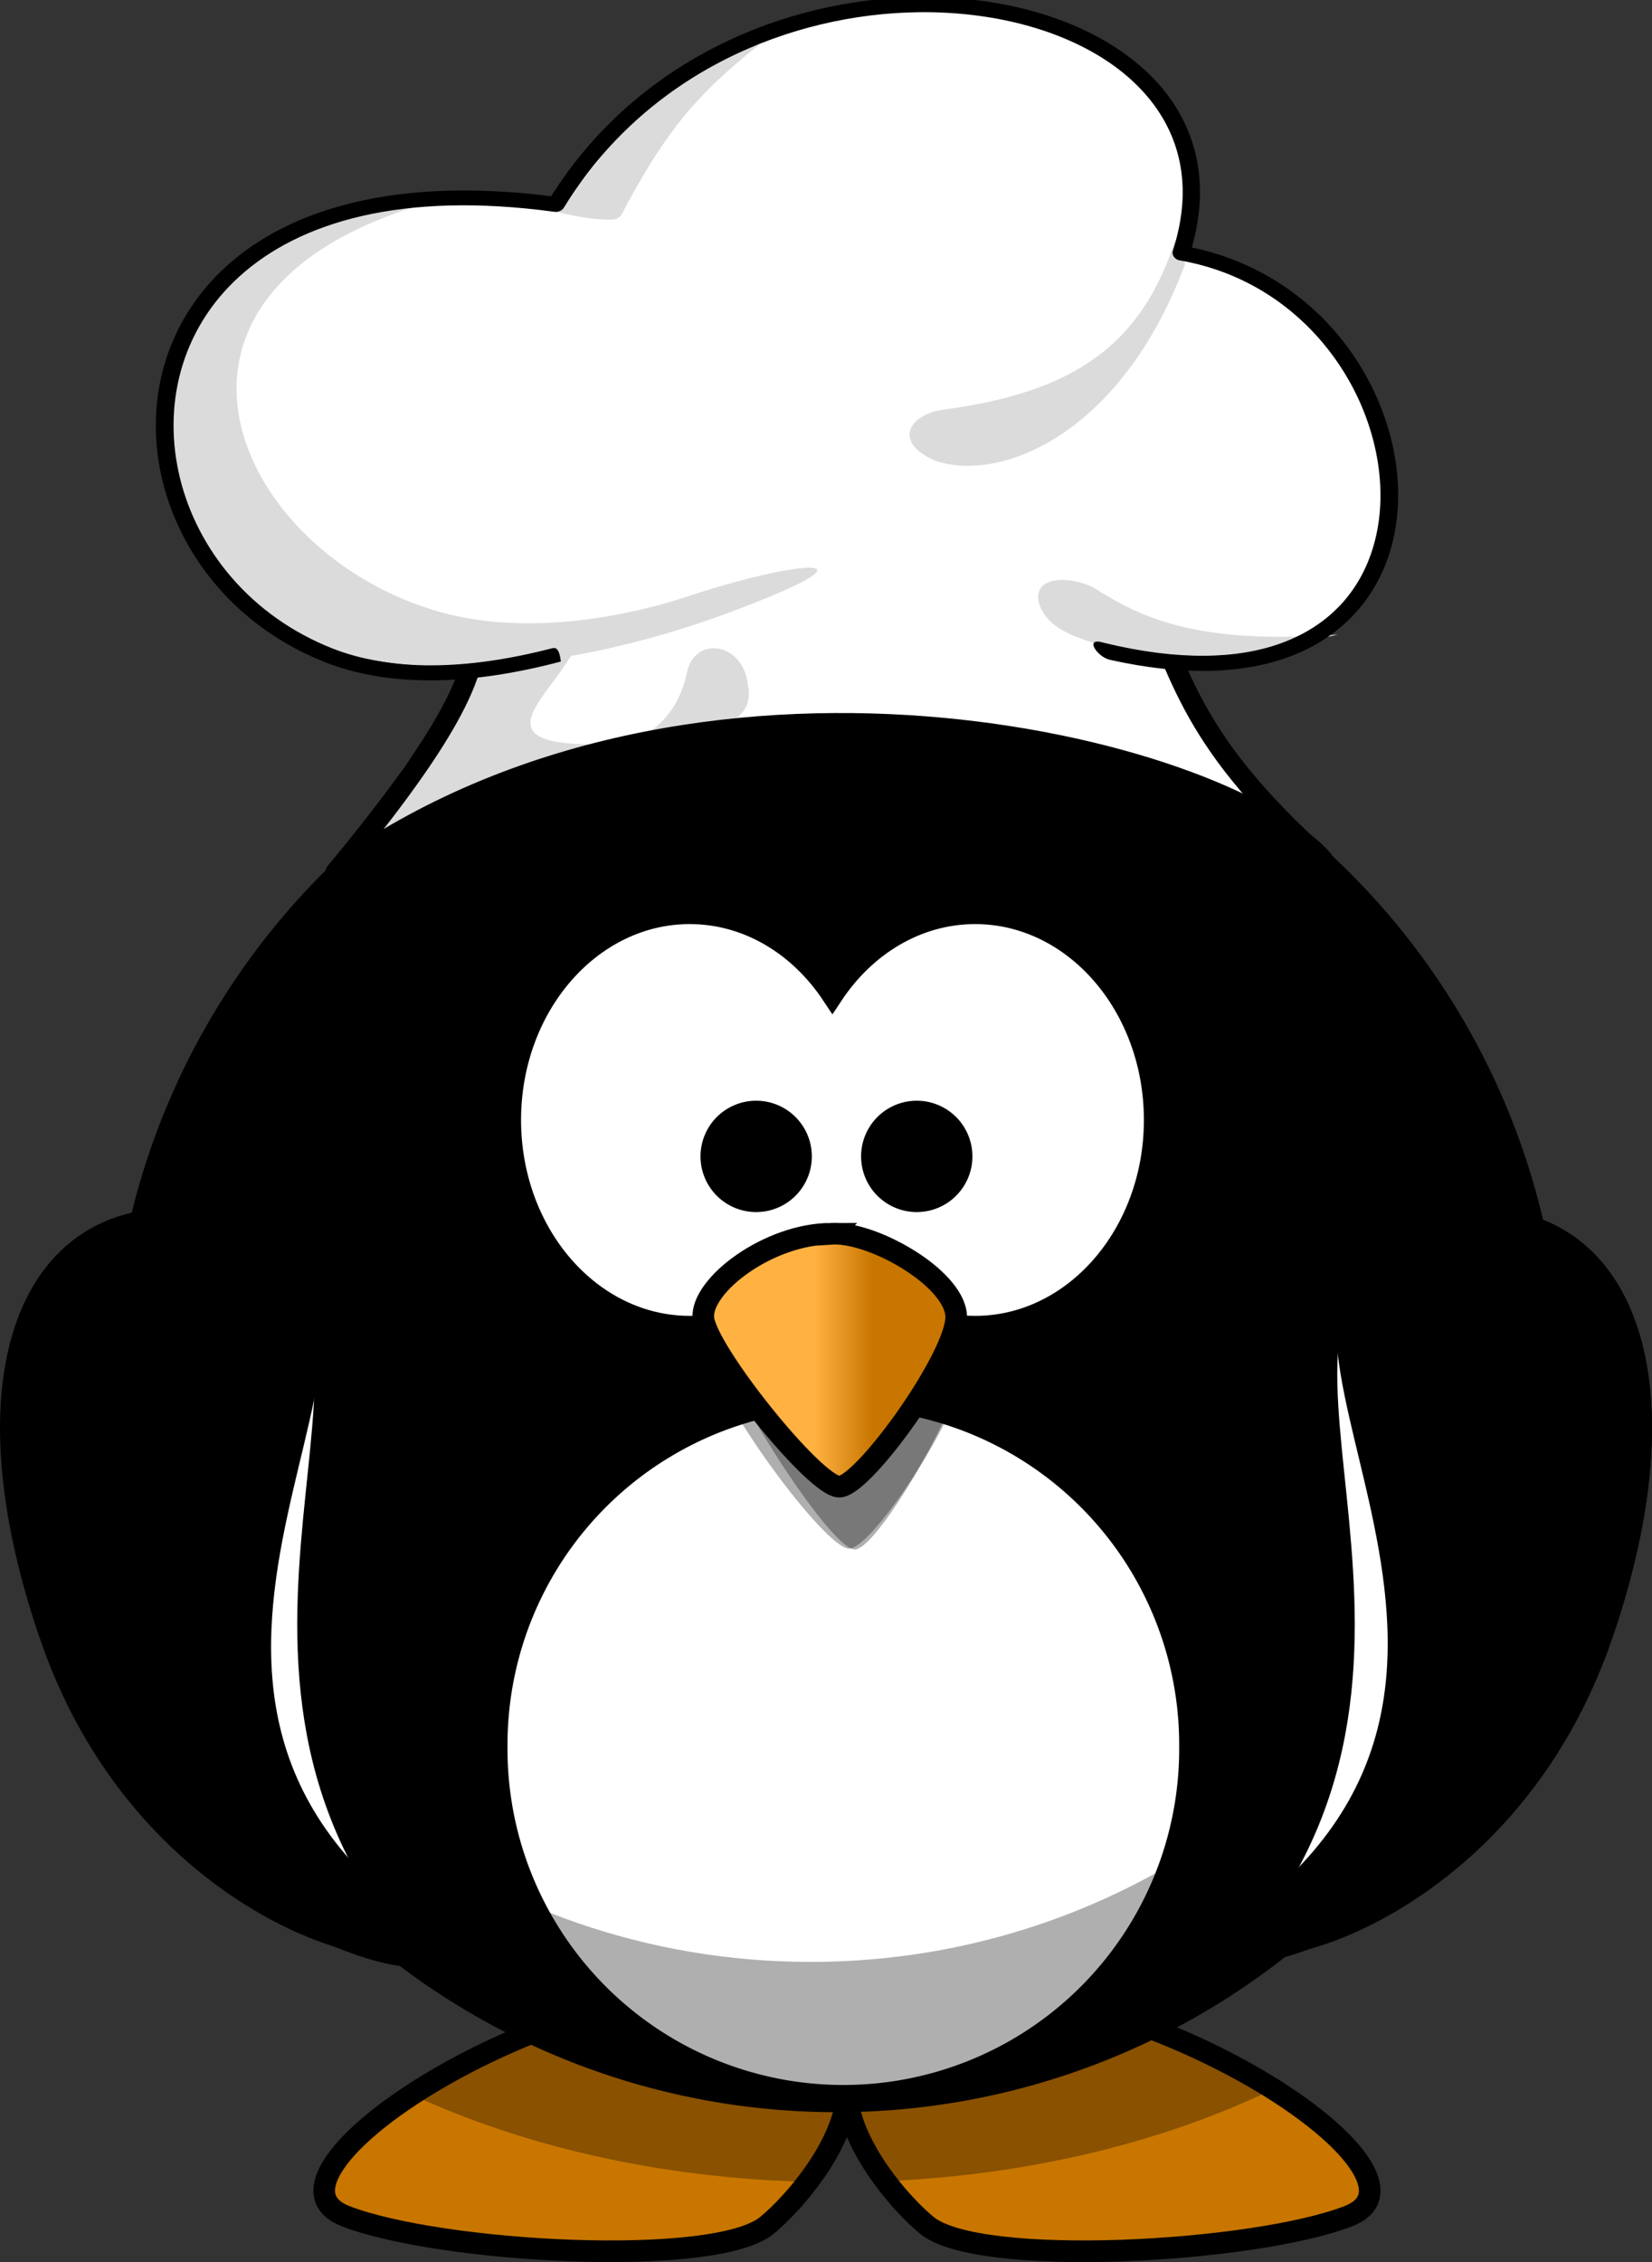 <?xml version="1.0" encoding="UTF-8"?>
<svg width="121.619" height="166.477" xmlns="http://www.w3.org/2000/svg" xmlns:svg="http://www.w3.org/2000/svg" xmlns:xlink="http://www.w3.org/1999/xlink">
 <rect width="100%" height="100%" fill="#333333" stroke="none"/>
 <defs>
  <linearGradient id="linearGradient3203-1">
   <stop id="stop3205-6" offset="0" stop-color="#ffb142"/>
   <stop id="stop4092-7" offset="0.887" stop-color="#ffb141"/>
   <stop id="stop3207-8" offset="1" stop-color="#c87600"/>
  </linearGradient>
  <linearGradient id="linearGradient3173-3">
   <stop id="stop3175-2" offset="0" stop-color="#a5a5a5"/>
   <stop id="stop3177-85" offset="1" stop-color="#000000"/>
  </linearGradient>
  <linearGradient xlink:href="#linearGradient4098-06-9" id="linearGradient54880" x1="0.441" y1="-1.986" x2="0.667" y2="-1.986"/>
  <linearGradient id="linearGradient4098-06-9">
   <stop id="stop4100-16-0" offset="0" stop-color="#ffb142"/>
   <stop id="stop4104-53-7" offset="1" stop-color="#c87600"/>
  </linearGradient>
  <radialGradient xlink:href="#linearGradient3173-3" id="radialGradient61289" gradientUnits="userSpaceOnUse" gradientTransform="matrix(0,-0.725,-0.644,0,786.968,470.024)" cx="347.678" cy="652.276" fx="347.678" fy="652.276" r="59.255"/>
  <radialGradient xlink:href="#linearGradient3173-3" id="radialGradient61339" gradientUnits="userSpaceOnUse" gradientTransform="matrix(0,-0.47,0.421,-1.2237526e-6,79.907,431.573)" cx="488.951" cy="582.85" fx="488.951" fy="582.85" r="167.564"/>
  <radialGradient xlink:href="#linearGradient3203-1" id="radialGradient61343" gradientUnits="userSpaceOnUse" gradientTransform="matrix(-1.8532663e-6,0.284,-0.619,0,333.688,145.253)" cx="414.682" cy="-8.88" fx="414.682" fy="-8.88" r="123.545"/>
  <radialGradient xlink:href="#linearGradient3173-3" id="radialGradient61360" gradientUnits="userSpaceOnUse" gradientTransform="matrix(0,-0.725,0.644,0,203.488,339.699)" cx="355.122" cy="615.604" fx="355.122" fy="615.604" r="59.255"/>
 </defs>
 <g>
  <title>Layer 1</title>
  <path id="path3806-89" d="m51.295,146.459c-15.287,1.574 -32.821,13.944 -25.852,16.642c6.969,2.698 27.197,3.823 31.018,0.676c1.964,-1.617 5.478,-5.668 5.892,-9.468c0.415,3.8 3.918,7.851 5.882,9.468c3.822,3.147 24.059,2.022 31.028,-0.676c6.969,-2.698 -10.565,-15.068 -25.852,-16.642c-7.872,0.759 -10.703,3.404 -11.058,6.438c-0.355,-3.034 -3.186,-5.679 -11.058,-6.438z" stroke-miterlimit="4" stroke-width="1.59" stroke="#000000" fill-rule="evenodd" fill="url(#radialGradient61343)"/>
  <path id="path3194-0" d="m51.298,146.464c-7.503,0.772 -15.541,4.146 -20.964,7.7c8.213,3.798 18.255,6.139 29.141,6.408c1.395,-1.835 2.644,-4.086 2.881,-6.259c0.235,2.153 1.455,4.384 2.832,6.21c10.707,-0.453 20.541,-2.908 28.545,-6.776c-5.403,-3.399 -13.106,-6.54 -20.318,-7.283c-7.872,0.759 -10.703,3.404 -11.058,6.438c-0.355,-3.034 -3.186,-5.679 -11.058,-6.438z" fill-rule="evenodd" fill-opacity="0.314" fill="#000000"/>
  <path id="path2385-6" d="m114.224,102.242a52.639,52.639 0 0 1 -105.277,0a52.639,52.639 0 1 1 105.277,0z" stroke-miterlimit="4" stroke-linecap="round" stroke-width="1.59" stroke="#000000" fill-rule="nonzero" fill="url(#radialGradient61339)"/>
  <path id="path3167-4" d="m87.605,128.561a25.519,25.519 0 1 1 -51.037,0a25.519,25.519 0 1 1 51.037,0z" stroke-miterlimit="4" stroke-linecap="round" stroke-width="1.59" stroke="#000000" fill-rule="nonzero" fill="#ffffff"/>
  <path id="path2411-35" d="m112.153,87.606c0.107,1.369 0.169,2.747 0.169,4.143c0,29.056 -23.591,52.638 -52.648,52.638c-23.979,0 -44.216,-16.06 -50.561,-38.003c2.117,27.12 24.809,48.495 52.469,48.495c29.056,0 52.648,-23.582 52.648,-52.638c0,-5.078 -0.733,-9.988 -2.077,-14.635z" fill-rule="nonzero" fill-opacity="0.314" fill="#000000"/>
  <path id="path3393-3" d="m61.912,93.45c-4.603,0 -9.607,4.192 -9.407,6.84c0.2,2.648 8.206,13.68 10.007,13.68c1.801,0 8.806,-10.812 8.606,-13.901c-0.2,-3.089 -6.205,-6.84 -9.207,-6.619z" fill-rule="evenodd" fill-opacity="0.314" fill="#000000"/>
  <g id="g110237">
   <path d="m50.779,67.214c-7.292,0 -13.214,6.815 -13.214,15.211c0,8.397 5.922,15.211 13.214,15.211c4.285,0 8.088,-2.356 10.502,-6.001c2.414,3.648 6.225,6.001 10.512,6.001c7.292,0 13.214,-6.815 13.214,-15.211c0,-8.397 -5.922,-15.211 -13.214,-15.211c-4.286,0 -8.098,2.354 -10.512,6.001c-2.414,-3.644 -6.217,-6.001 -10.502,-6.001z" id="path2387-8" stroke-miterlimit="4" stroke-linecap="round" stroke-width="1.59" stroke="#000000" fill-rule="nonzero" fill="#ffffff"/>
   <path d="m58.971,85.105a3.302,3.302 0 1 1 -6.605,0a3.302,3.302 0 1 1 6.605,0z" id="path3163-6" stroke-miterlimit="4" stroke-linecap="round" stroke-width="1.59" stroke="#000000" fill-rule="nonzero" fill="#000000"/>
   <path d="m70.793,85.105a3.302,3.302 0 1 1 -6.605,0a3.302,3.302 0 1 1 6.605,0z" id="path3165-9" stroke-miterlimit="4" stroke-linecap="round" stroke-width="1.59" stroke="#000000" fill-rule="nonzero" fill="#000000"/>
  </g>
  <g id="g110242">
   <path d="m17.721,90.472c15.296,5.5 -4.503,29.931 12.024,51.248c3.055,3.94 -18.398,0.665 -25.982,-21.17c-7.376,-21.233 -0.36,-34.19 13.958,-30.079z" id="path3169-3" stroke-miterlimit="4" stroke-width="1.59" stroke="#000000" fill-rule="evenodd" fill="#ffffff"/>
   <path d="m18.221,90.722c15.296,5.5 -13.54,32.469 12.024,51.248c7.194,5.285 -18.398,0.665 -25.982,-21.17c-7.376,-21.233 -0.36,-34.19 13.958,-30.079z" id="path3793-9" stroke-miterlimit="4" stroke-width="1.59" stroke="#000000" fill-rule="evenodd" fill="url(#radialGradient61360)"/>
  </g>
  <g id="g110248">
   <path id="rect5979" d="m97.328,64.964c-18.616,-21.781 -51.13,-18.625 -75.088,0.826c25.063,-12.334 50.811,-13.186 75.088,-0.826z" fill-opacity="0.314" fill="#000000"/>
   <g transform="matrix(0.301,0,0,0.301,-91.153,-269.909) " id="g12460-9">
    <path d="m442.744,1052.708l128.672,-22.113c13.22,27.846 34.539,54.577 45.204,68.969c-68.687,-41.434 -172.663,-32.366 -224.979,6.883c5.396,-22.619 24.67,-43.533 51.103,-53.739z" id="rect7670-0-6-1-2-0-9-6-5" fill="#ffffff"/>
    <path d="m436.704,1056.997c-2.22,-13.554 3.886,-25.437 7.326,-12.063c9.274,15.039 -40.608,37.532 16.156,33.23c-1.601,-1.893 -9.224,1.04 -9.254,1.037c2.039,0.788 16.705,-1.949 19.939,-18.177c1.9,-8.852 13.689,-7.444 14.89,3.144c2.412,11.752 -14.707,11.393 -21.216,12.694c-17.055,-0.462 -61.263,15.81 -74.638,29.417c2.172,-17.347 32.436,-29.488 29.352,-54.011l17.445,4.73z" id="rect7737-76-2-2-0-8-1-2-5-4" fill="#dbdbdb"/>
    <path d="m418.761,1049.972l161.777,-13.07c11.082,22.996 11.453,39.169 45.815,70.002c-25.504,-28.214 -153.781,-59.71 -241.462,3.152c23.192,-28.01 36.058,-48.113 33.87,-60.084z" id="rect7670-0-4-4-6-4-0-2-0-3" stroke-miterlimit="4" stroke-linejoin="round" stroke-linecap="round" stroke-width="5" stroke="#000000" fill="none"/>
    <path d="m437.084,946.68c50.135,-77.575 178.661,-52.776 153.822,11.182c72.641,16.226 75.917,140.309 -50.099,90.251c-21.267,7.449 -42.423,15.132 -74.571,-0.23c-116.812,51.138 -161.885,-117.548 -29.151,-101.203z" id="rect7673-0-8-6-7-1-3-0-1" fill="#ffffff"/>
    <path d="m488.615,907.548c-15.78,12.591 -22.407,20.931 -32.236,38.715c-1.94,3.639 -1.549,4.351 -5.853,4.131c-5.547,-0.291 -9.462,-1.473 -11.989,-1.946c13.787,-14.147 20.581,-32.121 50.078,-40.901z" id="rect7737-9-3-9-2-2-3-1-3-2" fill="#dbdbdb"/>
    <path d="m344.837,987.779c3.037,-19.526 28.995,-44.633 65.07,-42.139c-79.865,21.354 -50.01,87.058 1.287,100.897c18.32,4.942 40.658,2.291 59.978,-4.044c25.92,-8.681 50.685,-11.253 9.979,4.007c-40.547,15.083 -96.816,22.61 -122.548,-6.843c-15.469,-11.3 -15.206,-36.804 -13.768,-51.878z" id="rect7737-7-9-2-5-4-7-8-4-3" fill="#dbdbdb"/>
    <path d="m557.487,1045.647c-3.522,-8.027 6.393,-8.527 12.866,-5.237c11.644,7.387 25.139,13.973 59.707,11.444l-32.477,7.565c-34.188,-5.091 -37.516,-9.44 -40.096,-13.772z" id="rect7737-4-5-5-8-0-7-3-6-3" fill="#dbdbdb"/>
    <path d="m531.37,1009.286c-10.109,-4.569 -6.173,-10.877 1.435,-12.301c29.444,-3.897 48.457,-13.483 57.402,-41.421l2.503,5.654c-15.552,41.694 -45.21,53.727 -61.34,48.068z" id="rect7737-4-5-5-8-0-2-2-4-6-4" fill="#dbdbdb"/>
    <path d="m527.527,895.986c-32.6,0.4 -68.868,15.314 -89.895,48.713c-37.691,-4.809 -63.821,3.03 -79.284,16.971c-15.673,14.13 -20.3,34.2 -15.727,52.764c4.573,18.564 18.367,35.767 39.709,44.175c15.489,6.102 35.24,5.808 57.678,-0.157c-0.312,-2.835 -1.102,-3.529 -2.043,-3.264c-21.175,5.489 -39.532,5.693 -53.822,0.064c-19.945,-7.857 -32.951,-24.035 -37.273,-41.582c-4.323,-17.547 0.064,-36.334 14.617,-49.453c14.553,-13.12 39.402,-20.815 76.956,-15.72c0.893,0.126 1.855,-0.285 2.274,-0.972c20.191,-33.033 55.47,-47.461 86.89,-47.833c4.489,-0.053 8.879,0.187 13.156,0.695c17.104,2.029 31.996,8.441 41.225,18.267c9.229,9.827 12.982,23.046 7.688,39.405c-0.319,0.983 0.507,2.123 1.678,2.315c16.989,2.939 30.136,12.592 38.573,24.842c8.437,12.251 12.059,27.082 9.961,39.984c-2.098,12.903 -9.713,23.745 -23.848,28.825c-10.43,3.748 -24.665,4.353 -43.129,-0.133c-5.13,-1.622 -1.776,3.419 1.333,4.129c18.004,4.035 32.416,3.404 43.474,-0.57c15.672,-5.632 24.193,-17.889 26.446,-31.742c2.252,-13.853 -1.568,-29.419 -10.503,-42.392c-8.577,-12.455 -22.022,-22.493 -39.331,-26.093c4.739,-16.503 0.751,-30.548 -8.96,-40.887c-10.072,-10.724 -26.02,-17.498 -44.014,-19.633c-4.498,-0.534 -9.121,-0.776 -13.832,-0.718l0,-0z" id="rect7673-0-9-1-6-6-6-2-0-1" stroke-width="5" fill="#000000"/>
   </g>
  </g>
  <path id="path3800-6" d="m103.898,90.472c-15.296,5.5 4.503,29.931 -12.024,51.248c-3.055,3.94 18.398,0.665 25.982,-21.17c7.376,-21.233 0.36,-34.19 -13.958,-30.079z" stroke-miterlimit="4" stroke-width="1.59" stroke="#000000" fill-rule="evenodd" fill="#ffffff"/>
  <g id="g110233">
   <path id="path3393-6-2-6-9" d="m62.342,91.597c-4.48,0 -9.35,4.584 -9.155,7.479c0.195,2.895 7.986,14.958 9.74,14.958c1.753,0 8.571,-11.822 8.376,-15.199c-0.195,-3.378 -6.038,-7.479 -8.96,-7.238z" fill-rule="evenodd" fill-opacity="0.314" fill="#000000"/>
   <path d="m61.186,90.798c-4.603,0 -9.607,3.803 -9.407,6.205c0.2,2.402 8.206,12.409 10.007,12.409c1.801,0 8.806,-9.807 8.606,-12.609c-0.2,-2.802 -6.205,-6.205 -9.207,-6.004z" id="path2391-5" stroke-miterlimit="4" stroke-width="1.59" stroke="#000000" fill-rule="evenodd" fill="url(#linearGradient54880)"/>
  </g>
  <path id="path3802-2" d="m103.898,90.472c-15.296,5.5 13.54,32.469 -12.024,51.248c-7.194,5.285 18.398,0.665 25.982,-21.17c7.376,-21.233 0.36,-34.19 -13.958,-30.079z" stroke-miterlimit="4" stroke-width="1.59" stroke="#000000" fill-rule="evenodd" fill="url(#radialGradient61289)"/>
 </g>
</svg>